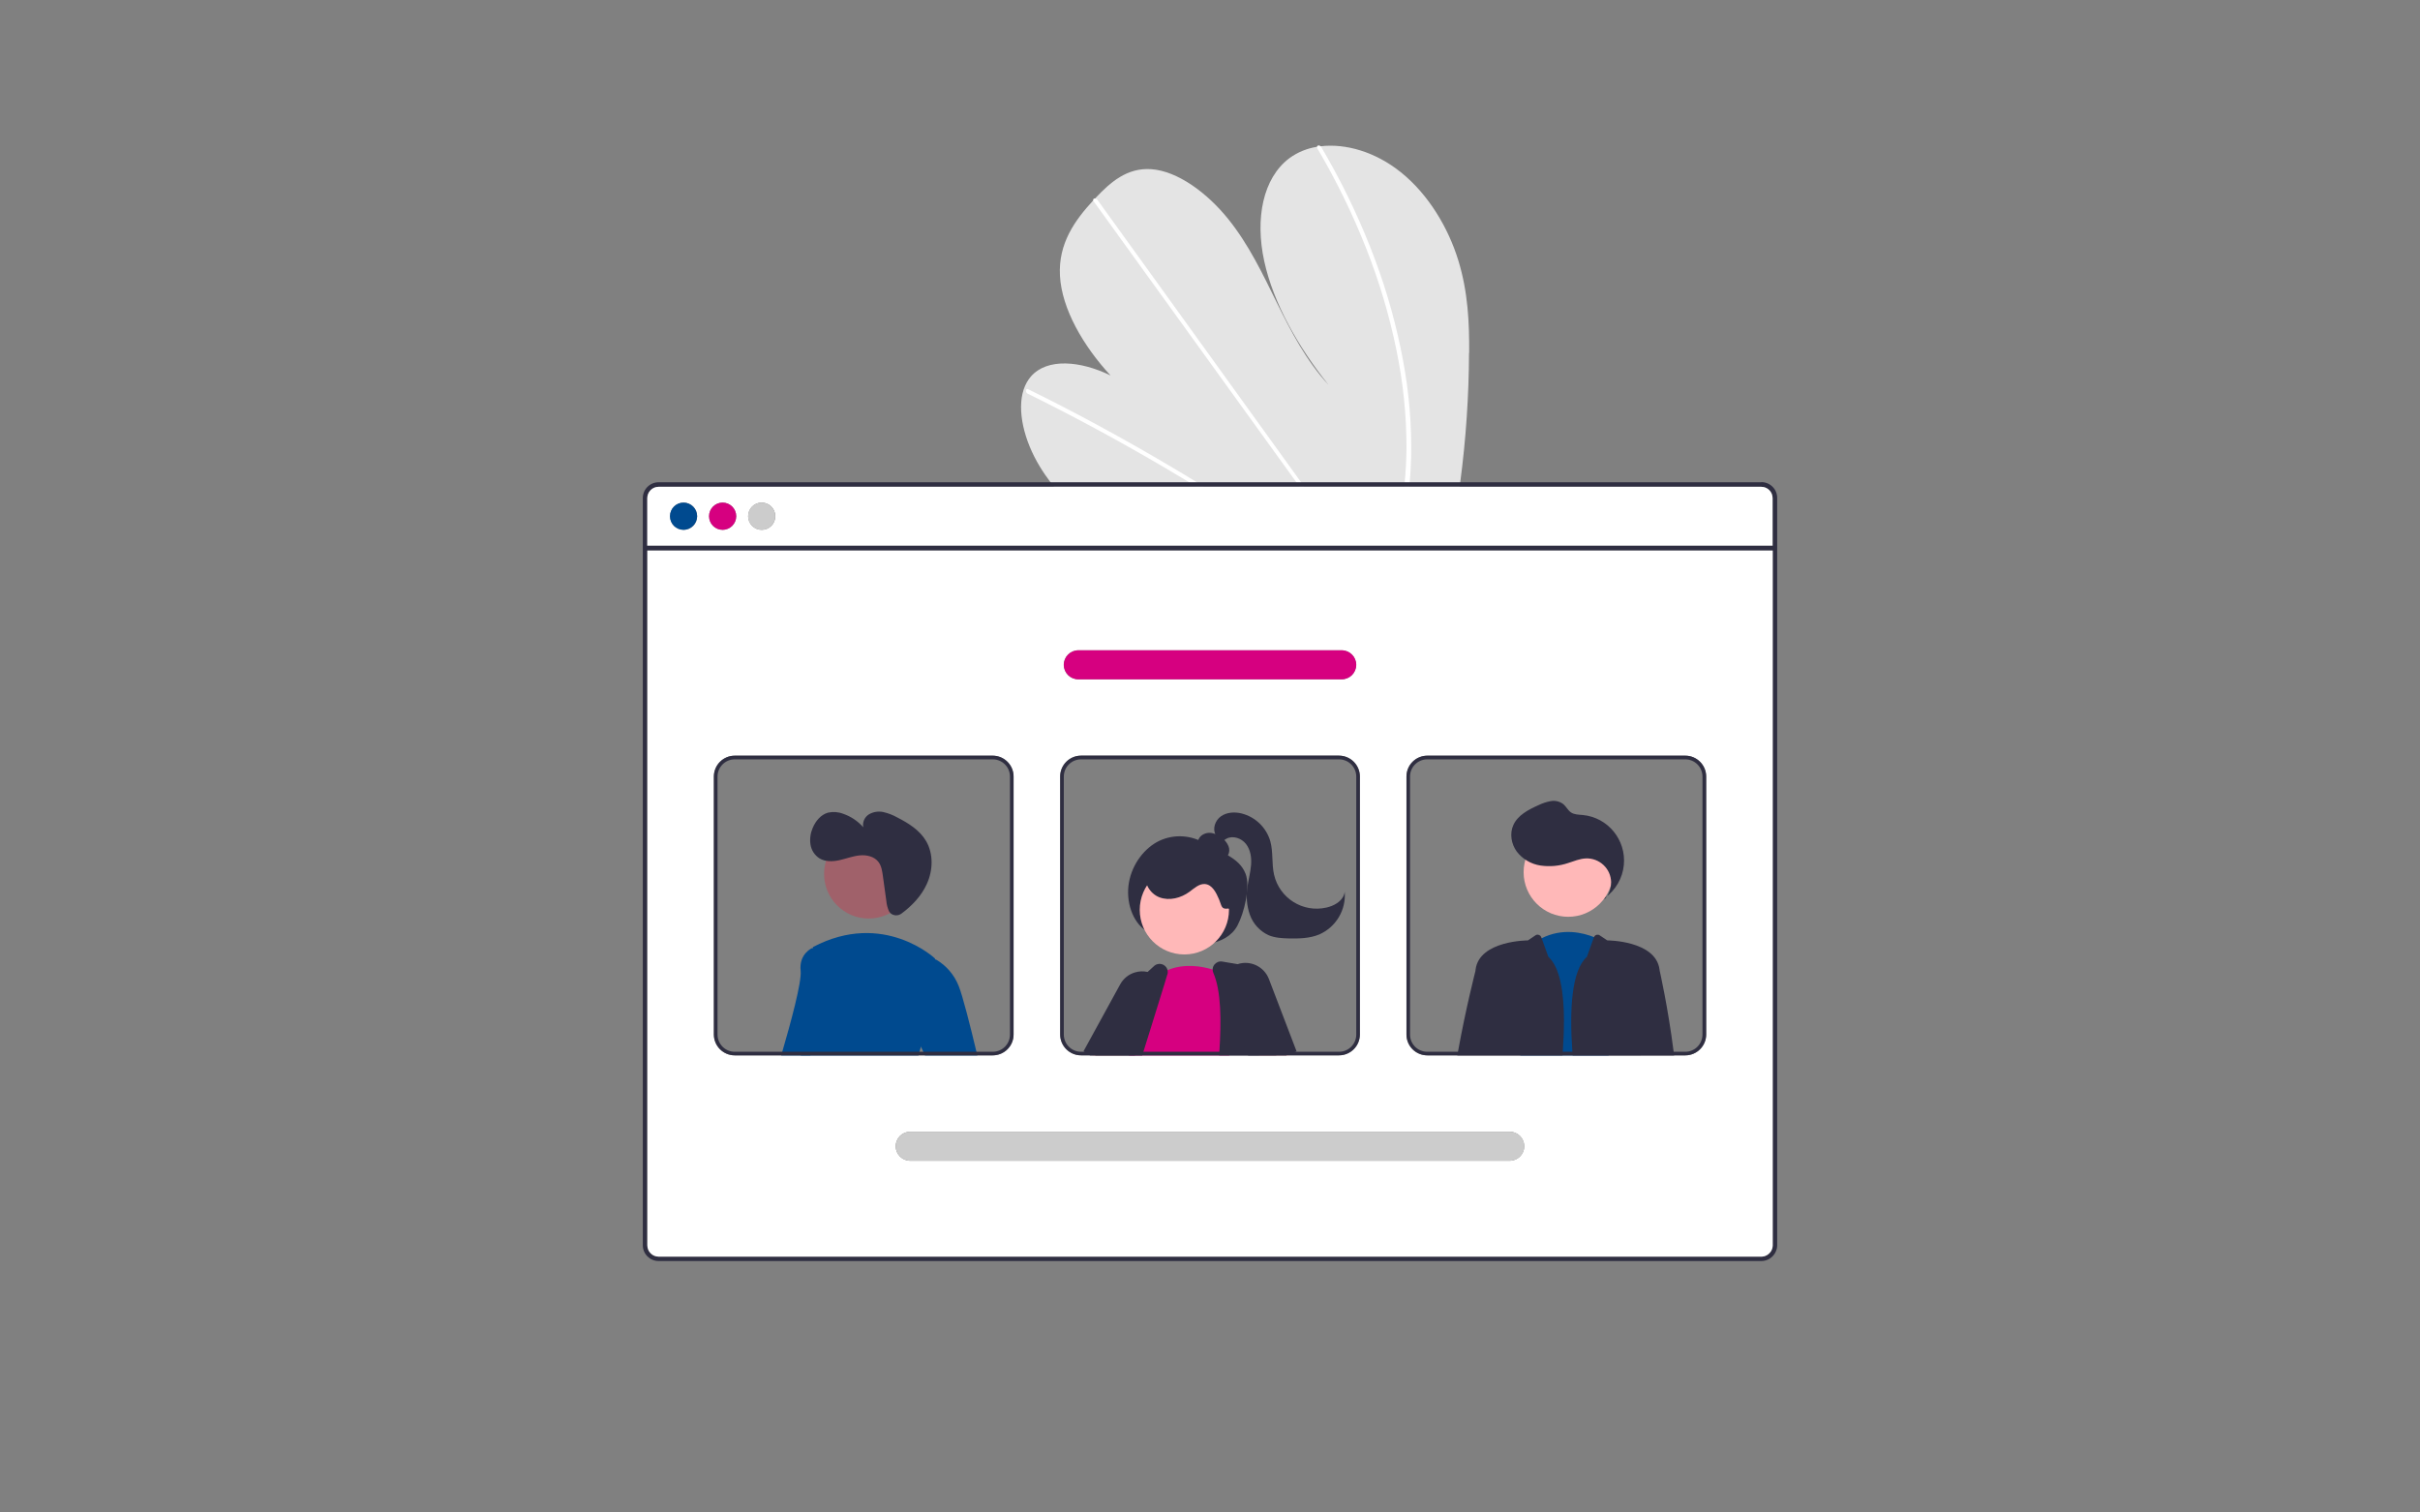 <?xml version="1.0" encoding="UTF-8"?>
<svg xmlns="http://www.w3.org/2000/svg" id="Ebene_1" viewBox="0 0 320 200">
  <rect x="0" y="0" width="320" height="200" fill="#808080" stroke="none"/>
  <defs>
    <style>.cls-1{fill:#2f2e41;}.cls-2{fill:#e4e4e4;}.cls-3{fill:#ccc;}.cls-4{fill:#ffb8b8;}.cls-5{fill:#fff;}.cls-6{fill:#a0616a;}.cls-7{fill:#004a8f;}.cls-8{fill:#d60080;}</style>
  </defs>
  <path class="cls-2" d="M194.25,46.65c-.02,5.73-.41,11.45-1.16,17.12-.03.2-.06.4-.08.6h-53.63c-.16-.2-.31-.4-.47-.6-.5-.67-.98-1.35-1.41-2.07-2.09-3.43-3.06-7.44-2.13-10.23l.02-.04c.2-.61.52-1.17.94-1.66,2.15-2.45,6.53-2.07,10.52-.12-3.59-3.88-6.45-8.79-6.69-13.18-.24-4.29,1.99-7.36,4.41-9.98.08-.09.16-.17.24-.25.04-.04.08-.08.12-.13,1.89-1.99,4.09-3.96,7.29-3.74,3.51.24,7.42,3.16,10.17,6.57,2.75,3.41,4.58,7.29,6.44,11.07,1.86,3.78,3.87,7.66,6.85,10.89-4.03-5.04-7.29-10.78-8.51-16.37-1.22-5.59-.2-10.98,3.35-13.63,1.08-.78,2.33-1.29,3.64-1.49.15-.03.31-.05.47-.07,3.3-.39,7.24.73,10.61,3.44,3.71,2.98,6.29,7.42,7.59,11.64,1.3,4.22,1.46,8.29,1.44,12.22Z"></path>
  <path class="cls-5" d="M159.26,64.37h-1.03c-.33-.2-.65-.4-.98-.6-.2-.13-.41-.25-.62-.37-3.41-2.06-6.85-4.03-10.3-5.92-3.45-1.89-6.92-3.69-10.41-5.41-.19-.08-.3-.29-.25-.49,0-.01,0-.02.02-.04.05-.09.16-.13.31-.05.43.21.86.42,1.29.64,3.5,1.74,6.98,3.58,10.44,5.5,3.46,1.92,6.91,3.93,10.33,6.01.07.04.14.09.22.13.33.2.65.4.98.6Z"></path>
  <path class="cls-5" d="M172.48,64.37h-.63c-.14-.2-.29-.4-.43-.6-3.39-4.69-6.77-9.39-10.16-14.08-5.54-7.68-11.09-15.37-16.63-23.05-.03-.04-.06-.09-.07-.14-.05-.17.08-.27.24-.25.14.02.26.1.34.21,3.11,4.31,6.22,8.62,9.32,12.92,5.52,7.65,11.03,15.29,16.54,22.94.35.49.7.97,1.05,1.46.14.2.29.4.43.6Z"></path>
  <path class="cls-5" d="M186.59,60.61c-.03,1.07-.09,2.12-.18,3.16-.02.2-.03.4-.05.6h-.67c.02-.2.04-.4.06-.6.13-1.51.22-3.03.23-4.59,0-4.34-.45-8.66-1.33-12.9-.93-4.57-2.27-9.05-3.98-13.39-1.8-4.58-3.96-9-6.46-13.24-.05-.07-.07-.15-.06-.24.03-.19.28-.25.47-.07.04.04.07.08.1.12.31.53.61,1.05.91,1.58,2.41,4.26,4.48,8.7,6.19,13.28,1.63,4.36,2.87,8.84,3.72,13.41.79,4.24,1.15,8.55,1.06,12.86Z"></path>
  <path class="cls-1" d="M232.9,63.77H87.09c-1.16,0-2.09.94-2.09,2.09v98.8c0,1.16.94,2.09,2.09,2.09h145.81c.61,0,1.2-.27,1.59-.74.02-.02.03-.04.05-.06.12-.15.23-.32.3-.51.11-.25.16-.52.16-.8v-98.8c0-1.16-.94-2.09-2.1-2.09ZM234.4,164.67c0,.29-.09.58-.25.82-.14.21-.34.39-.57.51-.21.11-.45.17-.68.17H87.09c-.83,0-1.49-.67-1.5-1.5v-98.8c0-.83.67-1.49,1.5-1.5h145.81c.83,0,1.5.67,1.5,1.5v98.8Z"></path>
  <path class="cls-5" d="M232.9,64.37H87.09c-.83,0-1.49.67-1.5,1.5v6.3h148.8v-6.3c0-.83-.67-1.5-1.5-1.5ZM90.39,70.06c-.99,0-1.79-.8-1.79-1.8s.8-1.8,1.79-1.8,1.8.8,1.8,1.8-.8,1.8-1.8,1.8ZM95.55,70.06c-.99,0-1.79-.8-1.79-1.8s.8-1.8,1.79-1.8,1.8.8,1.8,1.8-.8,1.8-1.8,1.8ZM100.72,70.06c-.99,0-1.79-.8-1.79-1.8s.8-1.8,1.79-1.8,1.8.8,1.8,1.8-.8,1.8-1.8,1.8Z"></path>
  <path class="cls-5" d="M85.6,72.77v91.9c0,.83.67,1.5,1.5,1.5h145.81c.24,0,.47-.06.68-.17.23-.12.42-.3.57-.51.16-.24.25-.53.25-.82v-91.9H85.6ZM142.58,85.99h34.83c1.06,0,1.92.86,1.92,1.92s-.86,1.92-1.92,1.92h-34.83c-1.06,0-1.92-.86-1.92-1.92s.86-1.92,1.92-1.92ZM140.18,102.68c0-1.52,1.24-2.76,2.76-2.76h34.11c1.52,0,2.76,1.24,2.76,2.76v34.11c0,1.53-1.24,2.76-2.76,2.76h-34.11c-1.52,0-2.76-1.24-2.76-2.76v-34.11ZM97.15,139.56c-1.52,0-2.76-1.24-2.76-2.76v-34.11c0-1.52,1.24-2.76,2.76-2.76h34.11c1.52,0,2.76,1.24,2.76,2.76v34.11c0,1.53-1.24,2.76-2.76,2.76h-34.11ZM199.63,153.49h-79.27c-1.06,0-1.92-.86-1.92-1.92s.86-1.92,1.92-1.92h79.27c1.06,0,1.92.86,1.92,1.92s-.86,1.92-1.92,1.92ZM225.61,136.8c0,1.52-1.24,2.76-2.76,2.76h-34.11c-1.53,0-2.76-1.23-2.76-2.76v-34.11c0-1.52,1.23-2.76,2.76-2.76h34.11c1.52,0,2.76,1.24,2.76,2.76v34.11Z"></path>
  <rect class="cls-1" x="85.3" y="72.17" width="149.4" height=".6"></rect>
  <path class="cls-7" d="M92.18,68.26c0,.99-.8,1.8-1.8,1.8s-1.79-.8-1.79-1.8.8-1.8,1.79-1.8,1.8.8,1.8,1.8Z"></path>
  <path class="cls-8" d="M97.35,68.26c0,.99-.8,1.8-1.8,1.8s-1.79-.8-1.79-1.8.8-1.8,1.79-1.8,1.8.8,1.8,1.8Z"></path>
  <path class="cls-3" d="M102.51,68.26c0,.99-.8,1.8-1.8,1.8s-1.79-.8-1.79-1.8.8-1.8,1.79-1.8,1.8.8,1.8,1.8Z"></path>
  <path class="cls-1" d="M151.53,123.07c-1.8-1.17-2.69-3.89-2.25-6.37.44-2.49,2.1-4.63,4.09-5.55,1.96-.89,4.24-.72,6.06.43,1.82,1.11,4.4,1.72,5.27,3.95.67,1.71-.18,5.19-1.07,6.86-.77,1.44-2.24,2.1-3.63,2.38-3.09.63-6.31-.11-8.81-2.03l.35.33Z"></path>
  <polygon class="cls-4" points="150.6 136.27 149.16 138.75 148.97 139.08 148.69 139.56 144.46 139.56 144.75 139.08 145.49 137.83 147.21 134.92 149.16 135.7 150.6 136.27"></polygon>
  <path class="cls-1" d="M153.85,133.53l-1.87,2.99-1.6,2.56-.3.48h-5.94l-.77-.48-.1-.06,4.85-8.85c.42-.77,1.13-1.35,1.98-1.59.53-.16,1.09-.18,1.63-.06.31.07.62.18.9.34.12.06.23.13.33.21.41.29.75.67.98,1.11.57,1.05.54,2.33-.1,3.35Z"></path>
  <circle class="cls-4" cx="156.61" cy="120.31" r="5.9"></circle>
  <path class="cls-8" d="M162.54,139.56h-13.26l.06-.17c-.03-.1-.06-.21-.09-.31-.03-.11-.06-.22-.08-.33-.22-1-.22-2.04,0-3.05.73-3.6,3.66-6.52,3.66-6.52.05-.04.1-.07.15-.11.43-.32.91-.58,1.41-.79,2.17-.9,4.45-.54,5.98-.07.53.16,1.05.36,1.56.59.18.08.27.14.27.14l.15,4.61.18,5.52.02.48Z"></path>
  <path class="cls-1" d="M168.77,139.56h-7.56c.01-.16.02-.32.03-.48.26-4.17.25-8.01-.8-10.44-.06-.13-.09-.28-.09-.43,0-.24.08-.47.23-.66.25-.31.64-.47,1.04-.4l1.99.34,2.14.37c.44.08.79.42.88.86l1.02,5.2,1.01,5.15.1.48Z"></path>
  <path class="cls-1" d="M154.36,128.85c-.12.41-.25.85-.4,1.33-.53,1.73-1.21,3.93-1.97,6.34-.26.83-.53,1.69-.8,2.56-.05.16-.1.32-.15.48h-6.21c.06-.16.12-.32.18-.48.17-.43.33-.84.48-1.25.96-2.48,1.79-4.48,2.22-5.5.06-.15.15-.28.27-.38l3.77-3.43.92-.84c.12-.09.25-.16.4-.19.58-.15,1.17.21,1.32.79.04.19.04.38-.02.57Z"></path>
  <polygon class="cls-4" points="170.47 139.56 166.5 139.56 166.31 139.08 164.88 135.6 167.66 133.92 168.01 133.71 170.27 139.08 170.41 139.42 170.47 139.56"></polygon>
  <path class="cls-1" d="M171.44,139.03l-.12.05-.9.35-.35.13h-5.03l-.22-.48-2.48-5.52-.69-1.55c-.36-.8-.39-1.72-.07-2.54.09-.23.2-.46.34-.67.34-.52.83-.93,1.4-1.18.1-.05.2-.08.31-.12,1.69-.57,3.52.3,4.16,1.96l3.66,9.57Z"></path>
  <path class="cls-1" d="M161.25,113.54c.42.13.88-.05,1.11-.42.22-.38.25-.83.08-1.24-.17-.4-.43-.74-.77-1.01-.38-.35-.85-.59-1.35-.7-.51-.11-1.04,0-1.45.32-.41.33-.59.87-.44,1.37.15.44.57.74.98.96.82.44,1.72.69,2.65.75l-.81-.04Z"></path>
  <path class="cls-1" d="M162.4,120.14c-.95.13-.83-.35-1.21-1.23s-.89-1.92-1.84-2.01c-.78-.07-1.42.55-2.06,1.02-1.13.83-2.65,1.23-3.96.74s-2.22-2.05-1.72-3.36c.31-.73.91-1.3,1.66-1.57.74-.26,1.53-.37,2.31-.32,1.74.06,3.46.49,5.01,1.28,1.07.55,2.12,1.33,2.53,2.46s.68,2.73-.49,3.03l-.24-.04Z"></path>
  <path class="cls-1" d="M160.76,110.42c-.47-.82-.08-1.94.69-2.48s1.8-.6,2.71-.38c1.84.46,3.3,1.87,3.82,3.7.39,1.43.16,2.96.49,4.4.71,3.11,3.81,5.06,6.92,4.35.12-.03.23-.06.34-.09.99-.29,1.99-.99,2.08-2.02.21,2.41-1.14,4.68-3.35,5.66-1.27.53-2.69.56-4.06.53-.9-.02-1.81-.08-2.64-.42-1.16-.53-2.05-1.5-2.48-2.69-.42-1.19-.53-2.46-.33-3.71.14-.97.4-1.92.48-2.89s-.07-2.01-.67-2.78-1.75-1.16-2.6-.69c-.34.19-.62.5-.99.63s-.9-.09-.87-.48l.46-.63Z"></path>
  <path class="cls-7" d="M212.72,139.56h-11.69l.05-.48,1.35-14.1c.44-.35.92-.65,1.42-.91,2.79-1.41,5.48-.73,6.93-.15.38.15.76.33,1.11.55l.79,14.61.03.48Z"></path>
  <circle class="cls-4" cx="207.37" cy="115.33" r="5.9"></circle>
  <path class="cls-1" d="M212.16,118.93c1.22-1.29,1.17-3.32-.12-4.54-.62-.59-1.46-.91-2.32-.88-.82.03-1.58.36-2.36.61-1.18.4-2.44.51-3.67.33-1.24-.19-2.36-.85-3.13-1.85-.73-1-.96-2.39-.44-3.52.6-1.3,1.99-2.02,3.29-2.6.53-.26,1.09-.45,1.67-.55.59-.1,1.19.05,1.66.42.37.32.58.79.98,1.07.45.31,1.04.3,1.58.35,3.33.33,5.75,3.3,5.42,6.63-.17,1.73-1.08,3.3-2.49,4.31l-.08.23Z"></path>
  <path class="cls-1" d="M206.8,135.1c0,1.27-.06,2.61-.15,3.98-.01.16-.02.32-.04.48h-13.91c.03-.16.06-.32.09-.48,1.04-5.77,2.25-10.43,2.31-10.69,0,0,0,0,0,0,0-.07.02-.14.02-.2.51-3.84,6.92-3.84,6.92-3.84l1-.67s.07-.04.11-.06c.26-.09.55.04.65.31l.06.15.88,2.44c1.53,1.37,2.07,4.65,2.07,8.59Z"></path>
  <path class="cls-1" d="M221.38,139.56h-13.42c-.01-.16-.02-.32-.04-.48-.4-5.61-.11-10.75,1.92-12.56l.93-2.59s.03-.07.06-.11c.15-.23.47-.3.7-.14l1,.67s6.4,0,6.91,3.84c0,.06.02.13.03.2,0,0,1.09,4.78,1.84,10.7.02.16.04.32.06.48Z"></path>
  <path class="cls-7" d="M108.64,125.61l-1.43,13.47-.05.48h-3.86c.05-.16.09-.32.14-.48,1.1-3.76,2.59-9.24,2.43-10.69-.25-2.27,1.51-3.02,1.51-3.02l.11.02,1.15.23Z"></path>
  <circle class="cls-6" cx="114.87" cy="115.56" r="5.9"></circle>
  <path class="cls-7" d="M122.51,136.7c-.3.55-.54,1.12-.73,1.72-.07.21-.14.43-.2.66-.05.16-.09.32-.13.48h-15.56c.02-.16.04-.32.06-.48.8-6.28,1.44-12.66,1.54-13.7,0-.1.01-.15.01-.15,9.32-4.91,16.13,1.51,16.13,1.51,0,0,0,.05.02.13.15.9.91,6.14-1.16,9.82Z"></path>
  <path class="cls-7" d="M129.24,139.56h-6.93l-.22-.48-.31-.66-1.04-2.22.25-8.82,2.67-.49.09-.02c1.38.8,2.45,2.05,3.03,3.54.52,1.3,1.51,5.2,2.34,8.68.04.16.08.32.12.48Z"></path>
  <path class="cls-1" d="M107.22,139.08l-.05.48h14.29c.04-.16.08-.32.13-.48h-14.36ZM131.27,99.92h-34.11c-1.52,0-2.76,1.24-2.76,2.76v34.11c0,1.52,1.24,2.76,2.76,2.76h34.11c1.52,0,2.76-1.23,2.76-2.76v-34.11c0-1.52-1.24-2.76-2.76-2.76ZM133.55,136.8c0,1.26-1.02,2.28-2.28,2.28h-34.11c-1.26,0-2.28-1.02-2.28-2.28v-34.11c0-1.26,1.02-2.28,2.28-2.28h34.11c1.26,0,2.28,1.02,2.28,2.28v34.11Z"></path>
  <path class="cls-1" d="M149.24,139.08c.03.1.06.21.09.31l-.06.17h11.93c.01-.16.02-.32.03-.48h-12ZM177.06,99.92h-34.11c-1.52,0-2.76,1.24-2.76,2.76v34.11c0,1.52,1.24,2.76,2.76,2.76h34.11c1.52,0,2.76-1.23,2.76-2.76v-34.11c0-1.52-1.24-2.76-2.76-2.76ZM179.34,136.8c0,1.26-1.02,2.28-2.28,2.28h-34.11c-1.26,0-2.28-1.02-2.28-2.28v-34.11c0-1.26,1.02-2.28,2.28-2.28h34.11c1.26,0,2.28,1.02,2.28,2.28v34.11Z"></path>
  <path class="cls-1" d="M206.65,139.08c-.01.16-.02.32-.04.48h10.35c.02-.16.04-.32.06-.48h-10.37ZM222.85,99.92h-34.11c-1.53,0-2.76,1.24-2.76,2.76v34.11c0,1.53,1.23,2.76,2.76,2.76h34.11c1.52,0,2.76-1.24,2.76-2.76v-34.11c0-1.52-1.24-2.76-2.76-2.76ZM225.12,136.8c0,1.26-1.02,2.28-2.28,2.28h-34.11c-1.26,0-2.28-1.02-2.28-2.28v-34.11c0-1.26,1.02-2.28,2.28-2.28h34.11c1.26,0,2.28,1.02,2.28,2.28v34.11Z"></path>
  <path class="cls-3" d="M201.56,151.57c0,1.06-.86,1.92-1.92,1.92h-79.27c-1.06,0-1.92-.86-1.92-1.92s.86-1.92,1.92-1.92h79.27c1.06,0,1.92.86,1.92,1.92Z"></path>
  <path class="cls-8" d="M179.34,87.91c0,1.06-.86,1.92-1.92,1.92h-34.83c-1.06,0-1.92-.86-1.92-1.92s.86-1.92,1.92-1.92h34.83c1.06,0,1.92.86,1.92,1.92Z"></path>
  <path class="cls-1" d="M117.69,120.7c.41.41,1.06.45,1.52.1,1.39-1.03,2.61-2.31,3.33-3.88.83-1.79.92-3.99-.08-5.7-.84-1.44-2.33-2.37-3.82-3.13-.58-.33-1.2-.56-1.84-.71-.65-.14-1.34-.03-1.91.31-.57.36-.87,1.04-.74,1.7-.71-.81-1.63-1.43-2.65-1.78-.64-.25-1.35-.3-2.02-.15-.94.27-1.63,1.1-2.01,2.01-.3.69-.41,1.45-.3,2.19.11.75.54,1.42,1.17,1.83.78.48,1.77.45,2.67.25s1.76-.54,2.67-.63,1.93.14,2.48.87c.39.51.49,1.18.58,1.82l.46,3.32c.04.48.16.95.36,1.39.04.06.08.12.13.17Z"></path>
</svg>
